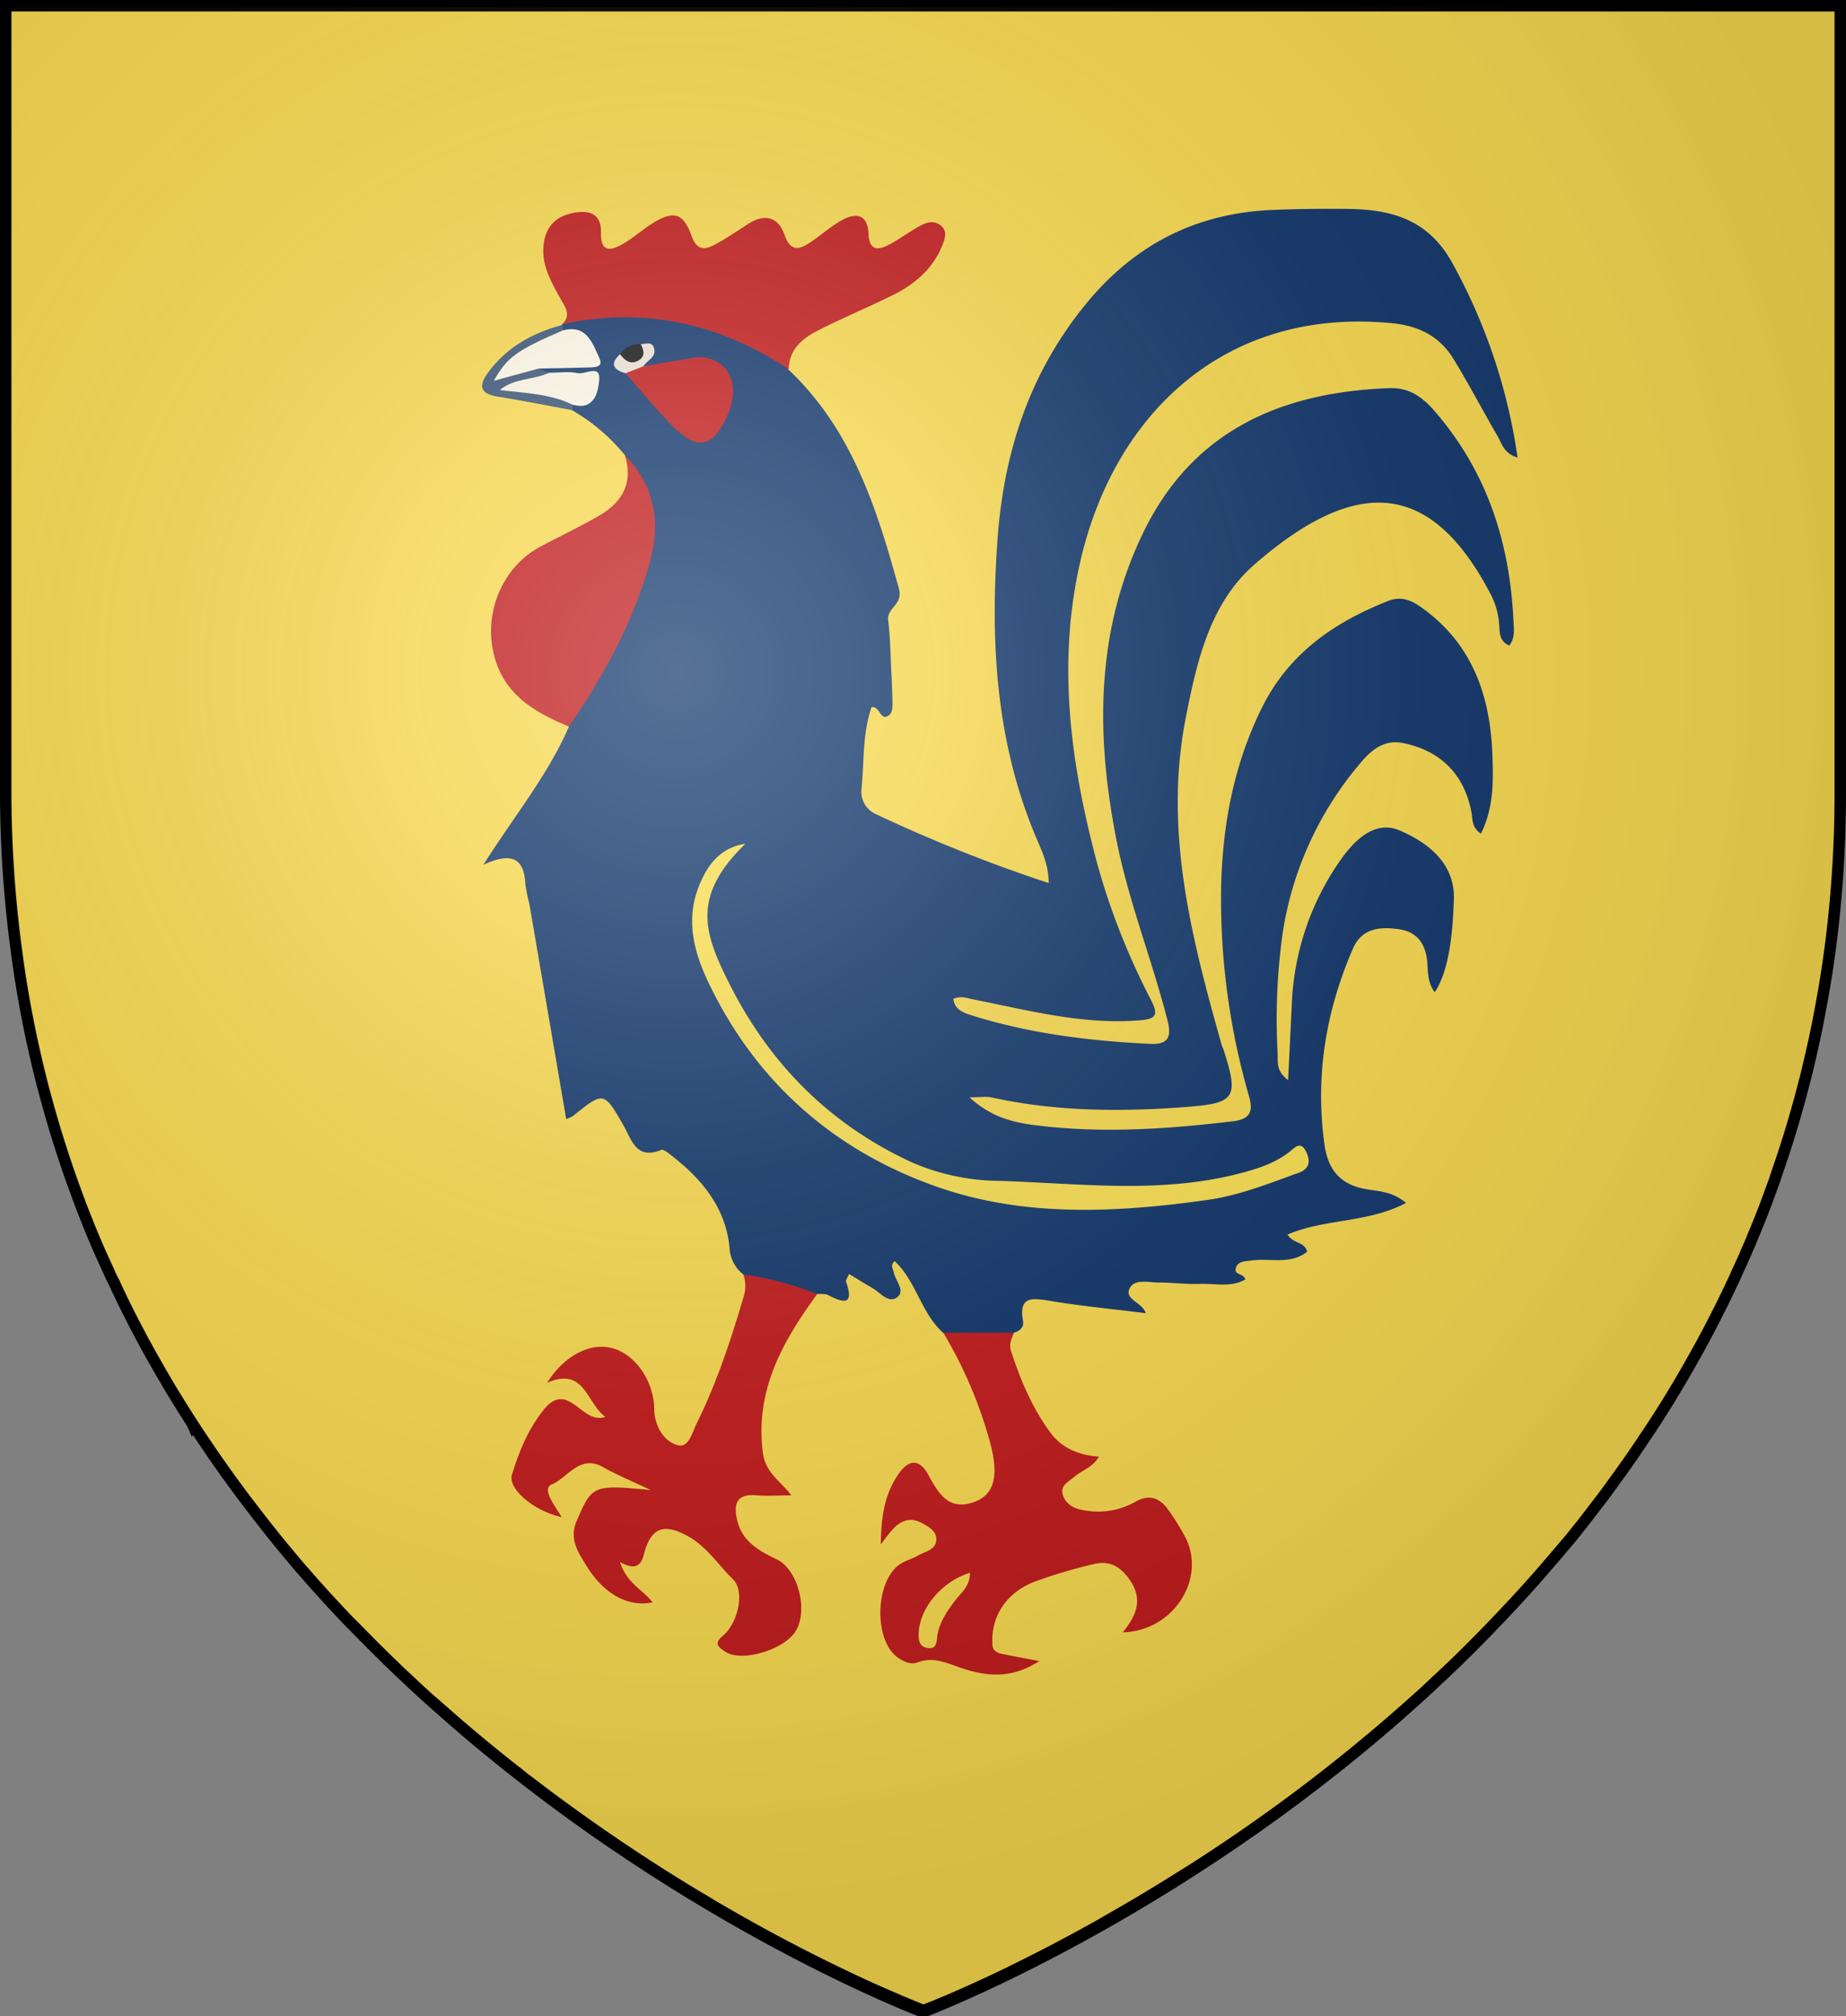 <?xml version="1.0" encoding="UTF-8" standalone="no"?>
<svg
   viewBox="0 0 483 527.48"
   version="1.1"
   id="svg29642"
   sodipodi:docname="House Swyft.svg"
   inkscape:version="1.2.1 (9c6d41e410, 2022-07-14)"
   xmlns:inkscape="http://www.inkscape.org/namespaces/inkscape"
   xmlns:sodipodi="http://sodipodi.sourceforge.net/DTD/sodipodi-0.dtd"
   xmlns="http://www.w3.org/2000/svg"
   xmlns:svg="http://www.w3.org/2000/svg">
  <rect x="0" y="0" width="483" height="527.48" fill="#808080" stroke="none"/>
  <sodipodi:namedview
     id="namedview29644"
     pagecolor="#ffffff"
     bordercolor="#000000"
     borderopacity="0.25"
     inkscape:showpageshadow="2"
     inkscape:pageopacity="0.0"
     inkscape:pagecheckerboard="0"
     inkscape:deskcolor="#d1d1d1"
     showgrid="false"
     inkscape:zoom="1.12203"
     inkscape:cx="171.11842"
     inkscape:cy="288.76233"
     inkscape:window-width="1920"
     inkscape:window-height="1017"
     inkscape:window-x="-8"
     inkscape:window-y="-8"
     inkscape:window-maximized="1"
     inkscape:current-layer="svg29642" />
  <defs
     id="defs29605">
    <style
       id="style29603">.cls-1{fill:#f6d74e;}.cls-2{fill:#11366a;}.cls-3{fill:#bf191a;}.cls-4{fill:#375273;}.cls-5{fill:#f6dc50;}.cls-6{fill:#be191a;}.cls-7{fill:#fbf4e3;}.cls-8{fill:#f9f3e2;}.cls-9{fill:#eae0d3;}.cls-10{fill:#141415;}.cls-11{fill:none;stroke:#000;stroke-width:3px;}</style>
    <radialGradient
       id="rg"
       gradientUnits="userSpaceOnUse"
       cx="220"
       cy="220"
       r="405"
       gradientTransform="matrix(0.805,0,0,0.803,-0.03,-0.897)">
      <stop
         style="stop-color:#ffffff;stop-opacity:.3"
         offset="0"
         id="stop753" />
      <stop
         style="stop-color:#ffffff;stop-opacity:.2"
         offset=".2"
         id="stop755" />
      <stop
         style="stop-color:#666666;stop-opacity:.1"
         offset=".6"
         id="stop757" />
      <stop
         style="stop-color:#000000;stop-opacity:.13"
         offset="1"
         id="stop759" />
    </radialGradient>
  </defs>
  <title
     id="title29607">House Swyft</title>
  <g
     id="Layer_2"
     data-name="Layer 2">
    <path
       class="cls-1"
       d="M927,122.76V328.6a314.37,314.37,0,0,1-2.28,38c-.11.93-.24,1.86-.36,2.79s-.24,1.86-.39,2.79q-.7,5.05-1.61,10c-.07.44-.15.87-.23,1.31-.15.8-.29,1.6-.45,2.39s-.34,1.8-.51,2.69l-.45,2.22-.24,1.16c-.15.71-.3,1.44-.47,2.15q-.8,3.55-1.61,7l-.58,2.32-.52,2q-1.52,5.88-3.27,11.61c-.29,1-.59,1.94-.9,2.92l-.6,1.88c-.19.63-.39,1.25-.6,1.86l-1.1,3.26c-.37,1.09-.68,2-1,3-.47,1.28-.92,2.55-1.39,3.81-.36,1-.73,2-1.11,3l-.19.49c-.43,1.14-.87,2.25-1.32,3.37s-.87,2.16-1.32,3.19a3.35,3.35,0,0,1-.18.42c-.4,1-.8,2-1.25,3s-.75,1.75-1.13,2.62l-.66,1.49c-.47,1.07-.95,2.12-1.44,3.15s-.9,2-1.36,2.93l-1,2.12c-.3.63-.6,1.25-.91,1.88-.63,1.32-1.31,2.64-2,4q-2.53,5-5.19,9.77l-2,3.57-.11.21q-2.13,3.71-4.33,7.33c-.71,1.2-1.46,2.39-2.18,3.54-.1.16-.19.31-.3.46-.55.89-1.12,1.78-1.69,2.66l-.66,1c-.65,1-1.31,2-2,3l-.13.18c-.66,1-1.32,2-2,3l-.45.67q-2.26,3.28-4.54,6.46l-.31.42c-.8,1.07-1.54,2.14-2.31,3.19s-1.66,2.23-2.5,3.32q-2.29,3-4.61,6l-.8,1c-.73.93-1.48,1.85-2.22,2.76L854,526.61l-.57.69L851,530.1q-2.83,3.32-5.72,6.53c-.75.85-1.52,1.69-2.29,2.51l-2.22,2.39q-3,3.19-5.93,6.24-2.76,2.83-5.53,5.59c-.91.91-1.84,1.82-2.76,2.71s-1.85,1.78-2.78,2.67l-2.28,2.11c-.68.65-1.36,1.28-2.05,1.91a448.64,448.64,0,0,1-61.76,47.47c-.86.55-1.73,1.1-2.58,1.6q-6.42,4.07-12.46,7.63l-2.41,1.4-2.36,1.36-2.34,1.35-2.22,1.28c-8.35,4.68-15.91,8.59-22.38,11.76l-1.61.8c-10.63,5.15-18.11,8.22-21,9.35l-.42.18-.61.23-.14.06h-.08l-.23-.1-.21,0-1.07-.42-.55-.23c-.87-.34-2-.8-3.36-1.38l-.47-.18c-1.76-.8-3.88-1.67-6.33-2.77l-1.39-.61a443.16,443.16,0,0,1-39.74-20.6c-.8-.45-1.61-.92-2.36-1.38a473.14,473.14,0,0,1-44.78-30l-2.62-2c-1-.75-2-1.52-2.95-2.29l-2.81-2.21c-6.19-4.92-12.43-10.15-18.64-15.69L558.08,566q-2.3-2.05-4.59-4.2l-1.67-1.57L550,558.54l-2-1.94c-1.12-1.07-2.24-2.16-3.34-3.26-.84-.8-1.69-1.67-2.52-2.51l-.24-.26q-1.25-1.25-2.5-2.51c-.66-.68-1.32-1.36-2-2l-2-2.07-.13-.15-2.1-2.24q-3.36-3.61-6.66-7.36c-.68-.8-1.36-1.55-2-2.35-.57-.65-1.12-1.28-1.66-1.94l-2-2.39q-4.26-5.11-8.39-10.48-1.13-1.45-2.24-2.92c-1.89-2.47-3.73-5-5.57-7.55l-1.68-2.39c-.13-.16-.24-.34-.36-.5-.59-.85-1.19-1.7-1.77-2.55-.95-1.38-1.89-2.77-2.82-4.17q-1.11-1.64-2.18-3.31l-.15-.24-2.22-3.47c-.07-.13-.15-.24-.22-.37-.71-1.14-1.41-2.27-2.1-3.4s-1.49-2.46-2.21-3.7-1.44-2.39-2.13-3.67q-4.6-8-8.77-16.47c-.35-.69-.69-1.38-1-2.08-.22-.44-.44-.89-.65-1.35-.43-.87-.8-1.75-1.25-2.63a27.17,27.17,0,0,1-1.15-2.47l-.23-.48c-.26-.58-.52-1.16-.8-1.75l-.26-.57c-.26-.58-.52-1.18-.8-1.77q-1.44-3.26-2.78-6.58c-.42-1-.8-2-1.23-3.07-.1-.26-.21-.53-.31-.8-.4-1-.8-2-1.16-3s-.68-1.82-1-2.74l-.23-.65c-.18-.45-.34-.91-.5-1.36q-1-2.69-1.89-5.44c-.21-.6-.4-1.21-.6-1.8-.26-.8-.51-1.54-.75-2.31-.14-.42-.26-.8-.39-1.22-.26-.8-.5-1.6-.75-2.39-.31-1-.61-2.06-.92-3.1-.18-.65-.39-1.28-.57-2-.37-1.28-.74-2.58-1.08-3.89-.19-.68-.37-1.35-.55-2-.13-.5-.26-1-.39-1.51-.32-1.22-.63-2.46-.92-3.7-.18-.7-.35-1.4-.52-2.11-.07-.29-.13-.57-.19-.85-.37-1.55-.71-3.11-1.07-4.69-.26-1.16-.5-2.33-.74-3.5-.14-.71-.29-1.43-.43-2.14s-.32-1.6-.47-2.45a2.13,2.13,0,0,0-.1-.47c-.15-.8-.3-1.64-.45-2.48s-.31-1.84-.47-2.77-.3-1.8-.45-2.71q-.87-5.52-1.56-11.17A314.73,314.73,0,0,1,447,328.58V122.76Z"
       transform="translate(-445.5 -121.26)"
       id="path29609" />
  </g>
  <g
     id="Layer_4"
     data-name="Layer 4">
    <path
       class="cls-2"
       d="M609,240.35a49.91,49.91,0,0,0-13.79-11.75,1.28,1.28,0,0,1,0-1.58c1-1,2.45-1.54,3.35-2.67,1.75-2.2,1.61-3.79-1.58-4-2.86-.23-5.74.18-8.59-.35-1.17-.38-2.25-.85-2.31-2.33,2.54-2.68,5.86-1.41,8.86-1.77,1.59-.19,3.84.55,4.42-1.37s-1.23-3.36-2.74-4.5c-1.17-.88-2.68-1.17-3.84-2.1a1.35,1.35,0,0,1-.43-1q0-.58.15-.58l.05-.21c9.05-5.51,18.87-3.86,28.43-2.52a72.31,72.31,0,0,1,25.15,8.71,12.76,12.76,0,0,1,5.64,5.6c16.55,15.63,23.11,36.19,28.92,57.3,1.18,4.28-3.2,5-2.8,8.3.56,4.55.6,9.16.84,13.75.12,2.3.22,4.59.26,6.89,0,1.65.3,3.76-1.37,4.51-1.88.84-1.86-2.6-4.08-2.42-2.41,6.91-1.91,14.26-2.63,21.42a6.38,6.38,0,0,0,3.85,6.61,394.66,394.66,0,0,0,45.13,18c0-4.87-1.88-8.55-3.41-12.2-10.46-24.93-11.89-50.93-10-77.49,1.62-22.91,8.3-43.55,23-61.64,12.87-15.79,29.09-24,49.21-24.79,6.47-.27,13-.32,19.44-.25,11.6.11,21.3,2.86,27.53,14.45a148.61,148.61,0,0,1,16.91,50.6c-3.64-1.1-4.15-3.74-5.29-5.71-3.88-6.67-7.45-13.53-11.49-20.1-3.61-5.89-9-8.65-16.09-9.34-43.43-4.26-72.46,23.46-81.44,61.91-6.31,27-2.65,53.47,4.4,79.75a184.14,184.14,0,0,0,14,35.41c2.11,4.16,1.21,5-3.26,5.33-14.86,1.14-29-2.67-43.32-5.51-1.63-.32-3.21-1-5.15-.1.44,3.06,3,3.72,5.21,4.42,15.05,4.67,30.56,6.58,46.24,7.33,4.3.21,5.84-1.3,4.63-6-4-15.75-10.1-30.91-13.3-46.89-5.56-27.84-5.63-55.36,7.18-81.41,13-26.35,36.09-36.2,64.06-37.25,5.25-.2,8.68,2.24,12.11,6.23,13.56,15.77,19.48,34.2,20.43,54.6.1,2.24.5,4.45-1.09,6.5-2.67-1.13-2.48-3.4-2.63-5.32a20.43,20.43,0,0,0-2.1-7.82c-15.37-29.66-34.66-31.74-61.81-8.18-11.8,10.24-15.2,25.37-18.13,40.36-5.78,29.6,1.56,57.58,9.45,85.58.11.4.34.76.47,1.16,4.13,12.87,3,14-10.43,15-17,1.25-33.79,1.11-50.47-2.58-1.18-.26-2.46,0-5.58,0,5.92,5.5,12.06,6.68,17.81,7.38,17.1,2.09,34.21.93,51.27-1.13,6.24-.75,4.49-4.83,3.58-8.17A185.64,185.64,0,0,1,765,353.77c.32-16.39,3.23-32.24,10.61-47.22,7.05-14.31,18.86-22.42,33.07-28.06,3.44-1.36,6.11-.18,8.74,1.69,13.26,9.44,18,23,18.56,38.56.25,7,.35,13.91-3,20.63-2.44-1.64-2.14-3.69-2.45-5.41-1.8-9.95-8-16.34-18-18.3-5.37-1.05-8.78,2.38-11.66,5.92a89.48,89.48,0,0,0-19.7,43.35,162.66,162.66,0,0,0-1.38,31.91c.09,2.17-.49,4.59,2.74,7,.34-7,.66-13.29.95-19.55a70.49,70.49,0,0,1,12.74-38c5.1-7.28,10.24-10,15.49-7.77,7,3,14.47,8.37,14.19,17.93-.32,11-1.69,19.42-5,24.4-2-2.61-1.72-5.55-2-8.28-.49-4.48-2.69-7.49-7.24-8.17-5-.75-9.82-.4-12.2,5.11-7.08,16.38-9.89,33.36-7.41,51.19,1,7.08,4.52,10.74,11.55,11.79,3.09.46,6.54.69,9.78,3.49-9.94,5.26-21.11,4.06-31,8.27,1.45,2.48,4.42,1.73,5.13,4.49-4.39,3.51-9.8,1.59-14.71,2.32-1.57.23-3.6.12-4,2.2-.27,1.56,2.06,1.13,2.55,2.73-3.78,2.19-8,1-12,1.17-3.54.12-7.1-.35-10.65-.35-2.63,0-6.25-1-7.55,1.36-1.71,3.11,3.2,3.67,4.15,6.66-8.61-1.08-17-1.87-25.33-3.27-4.67-.78-7.92-1-6.81,5.26.31,1.73-.84,2.68-2.42,3.12a22.36,22.36,0,0,1-18.48,0c-5.78-5.14-7-13.47-12.69-18.75-1.25,1.18-.37,2.12-.2,3,.45,2.24,3.21,4.89.71,6.58-2.23,1.51-4.39-1.46-6.49-2.64s-3.85-2.31-5.94-3.57c-.41,1-.94,1.64-.8,2,2.16,6.07-.38,5.76-4.62,3.55-.84-.44-2-.25-3-.35A36.56,36.56,0,0,1,640,454.69a9.34,9.34,0,0,1-3.61-7c-1-10.3-7-17.64-14.75-23.77-1-.76-2.45-2.09-3.14-1.81-6.62,2.69-7.73-2.72-9.91-6.5-5.11-8.83-5.09-8.84-13.21-2.36a7.75,7.75,0,0,1-1.74.76c-3.24-18.91-6.44-37.68-9.67-56.45a41.68,41.68,0,0,1-1-4.89c-.3-6.28-3-8.89-11-5.16,8.28-13.05,17-23.65,22.4-36.19-.26-3.18,1.54-5.56,3.18-8,5.31-7.8,9.3-16.26,13.06-24.89C616.29,265.45,616.92,252.76,609,240.35Z"
       transform="translate(-445.5 -121.26)"
       id="path29612" />
    <path
       class="cls-3"
       d="M640,454.69a82.6,82.6,0,0,1,19.31,5.14c-9,12.35-16.28,25.08-14.22,41.44.68,5.42,4.69,7.47,7.45,11.21-3.23,0-6.21.23-9.13,0-5.43-.51-6,2.55-5,6.61,1.3,5.48,5.71,7.92,10.33,10.14,5.77,2.77,8.43,14,4.64,19.22-3.39,4.69-14,7.64-18,5-1.65-1.1-3.35-2.08-.81-4.17,4-3.27,5.94-11.69,2.7-14.85-3.84-3.74-6.77-8.46-11.65-11.19-6.43-3.6-9.85-2.39-11.67,4.76-.81,3.17-2.52,4-6.23,1.92,1.75,5.63,6.07,7.28,8.52,10.56-6.49,1.32-12.84-2.21-17.44-9.79-2.13-3.51-4.44-6.84-2.38-11.59,4-9.21,4.11-9.48,19.36-8-5.17-2.45-9-4-12.48-6-6.09-3.47-9.25,2.78-13.43,4.52-2.78,1.15.92,5.68,2.6,8.57-7.2-1.58-14.23-7.4-13-11.2,1.84-5.95,4.15-11.67,8.17-16.76,6.55-8.3,10.11,4,16.23,1.7-5-3.66-5.36-13.19-15.22-8.9,4.25-6.78,10.64-10.25,16.13-9.26,5.73,1,10.68,6.87,11.74,13.93.19,1.24.09,2.51.27,3.75.55,3.82,2.88,7.17,6.16,7.94,2.8.66,3.71-3.47,4.84-5.75,5.3-10.68,9-22,12.36-33.4A9.2,9.2,0,0,0,640,454.69Z"
       transform="translate(-445.5 -121.26)"
       id="path29614" />
    <path
       class="cls-3"
       d="M692.31,469.94H710.8c-.61,1.53-1.36,2.92-.76,4.77,2.45,7.59,5.54,14.89,10.27,21.33,3,4.07,7.41,5.93,12.73,6.32-1.69,2.88-4.49,3.56-6.45,5.27-1.37,1.2-3.54,2.14-3.09,4.33.5,2.45,2.56,3.83,4.93,4.28a19.78,19.78,0,0,0,14-2c3.94-2.28,6.7-1,9,2.38a65.86,65.86,0,0,1,4.26,6.93c5.46,10.87-3.19,24.42-16.43,24.77,3.52-4.31,5.37-8.47,1.94-13.57-2.44-3.63-5.37-5.31-9.47-4.29a131.06,131.06,0,0,0-15.55,4.62c-7.53,2.9-11.56,9.32-11,16.64.11,1.42,1.3,2,2.58,2.27,2.79.55,5.59,1.07,9.65,1.84-7,4.63-13.46,4.06-19.84,2-4-1.28-7.66-3.31-12-1.64-1.64.63-3.31-.08-4.77-1-7-4.32-6.45-21.2.79-25.07,1.28-.69,2.72-1.11,4-1.84,1.9-1.11,4.83-1.47,4.9-4.24.05-2.26-2.07-3.4-4-4.41-2.64-1.41-4.89-.63-6.88,1.17a44.92,44.92,0,0,0-3.65,4.55c.08-7.64,1.08-13.48,4.79-18.66,2.67-3.73,5.4-3.68,7.62.38,2.61,4.78,5.25,9.53,11.91,7.19,5.28-1.86,6.58-6.61,4.44-15A114.72,114.72,0,0,0,692.31,469.94Z"
       transform="translate(-445.5 -121.26)"
       id="path29616" />
    <path
       class="cls-3"
       d="M651.86,217.86c-18.13-12-37.78-16.41-59.23-11.79,2.45-2.43.67-4.54-.51-6.7-2.3-4.2-4.79-8.34-4.44-13.43s2.95-8.06,7.93-9c4.18-.79,7.25.28,7.13,5.12-.14,5.57,2.76,4.73,5.88,2.94,2.7-1.55,5-3.71,7.68-5.36,5.51-3.42,8-2.69,10.21,3.48,1.23,3.46,3.26,3.58,5.74,2.29,3.14-1.62,6.07-3.66,9-5.57,4.28-2.75,7.85-1.93,9.49,2.81s4,3.88,7,1.87c2.75-1.87,5.27-4.15,8.17-5.73,3.68-2,6.65-1.34,6.83,3.56s2.78,4.35,5.78,2.71c2.73-1.5,5.24-3.43,8-4.87,1.64-.86,3.66-1.29,5.29.19s.91,3.44.19,5.2c-2.5,6.16-7.28,10.11-13,12.94-6.52,3.23-13.28,6-19.74,9.33C655.34,209.89,651.94,212.75,651.86,217.86Z"
       transform="translate(-445.5 -121.26)"
       id="path29618" />
    <path
       class="cls-3"
       d="M609,240.35c8.16,8.28,9.42,18.15,6.33,28.82-4.44,15.32-12,29.12-21,42.18-9.51-3.94-17.8-8.89-19.91-20.28-2-10.61,3-21.79,12.54-26.84,5.14-2.72,10.41-5.23,15.44-8.14C608.46,252.57,611.2,247.43,609,240.35Z"
       transform="translate(-445.5 -121.26)"
       id="path29620" />
    <path
       class="cls-4"
       d="M586.47,217.68l2.63,1.1c-2.58,5-7.67,2.31-10.47,4,5.28-.14,11.88-1.41,16.66,4.32l0,1.48c-6.52-1.2-13-2.5-19.56-3.56-4.48-.73-5.16-2.66-2.57-6.22,4.88-6.7,11.65-10.43,19.47-12.53l.2,1.43c-.71,3-3.67,3.05-5.75,4.08a36.43,36.43,0,0,0-9.07,6.68C580.45,218.57,583.2,215,586.47,217.68Z"
       transform="translate(-445.5 -121.26)"
       id="path29622" />
    <path
       class="cls-5"
       d="M640.54,342c-14.36,13.91-10.76,23.62-4.14,36.75,10.46,20.76,26.05,36.54,47.33,46.45a58.29,58.29,0,0,0,23.06,5c21,.64,42.12,3.48,62.94-1.91,4.63-1.2,9.25-2.62,13.11-5.64,1.51-1.18,2.95-3,4.38-.11,1.19,2.36,1,4.49-1.9,5.54-7.83,2.82-15.56,5.94-23.88,7.11-23.77,3.35-47.84,4.58-70.63-3.38-27.14-9.48-47.85-27.68-60.25-54.16-3.46-7.4-5.5-15.45-2.52-23.67C630.21,348,633.67,343.06,640.54,342Z"
       transform="translate(-445.5 -121.26)"
       id="path29624" />
    <path
       class="cls-6"
       d="M613.83,217.09c4.28-.73,8.56-1.47,12.85-2.19,6.38-1.07,11.26,3.42,10.57,9.87a17.91,17.91,0,0,1-1.51,5.38c-3.72,8.22-7.74,9.09-14.09,2.74-4.41-4.41-8.35-9.3-12.5-14C610.2,217,611.69,216.24,613.83,217.09Z"
       transform="translate(-445.5 -121.26)"
       id="path29626" />
    <path
       class="cls-7"
       d="M586.47,217.68l-11.79,3.21c3.61-6.25,5.9-7.91,18.1-13.19,6.26-1.64,7.74,3.39,9.57,7.3,1.12,2.4-1.33,2.36-2.94,2.4C595.1,217.53,590.78,217.6,586.47,217.68Z"
       transform="translate(-445.5 -121.26)"
       id="path29628" />
    <path
       class="cls-8"
       d="M595.29,227.12c-5.92-2.86-12.39-3-19-3.81,3.84-3.26,8.83-2.56,12.86-4.53,2.51,0,5.1-.42,7.5.1,2,.42,6-2.43,5.64,1.79C602,223.77,601.06,228.76,595.29,227.12Z"
       transform="translate(-445.5 -121.26)"
       id="path29630" />
    <path
       class="cls-9"
       d="M613.83,217.09l-4.67,1.83c-3.11-.92-4.22-2.4-1.41-5a4.38,4.38,0,0,0,5.41-2.63c1.18,0,2.76-.7,3.35.73C617.57,214.6,614.86,215.47,613.83,217.09Z"
       transform="translate(-445.5 -121.26)"
       id="path29632" />
    <path
       class="cls-10"
       d="M613.16,211.31c.8,1.6,1.27,3.22-.67,4.3-2.1,1.16-3.52-.09-4.74-1.67A5.81,5.81,0,0,1,613.16,211.31Z"
       transform="translate(-445.5 -121.26)"
       id="path29634" />
    <path
       class="cls-1"
       d="M699.29,532.73c0,3.63-2.4,5.3-4,7.4-2,2.68-3.91,5.42-4.5,8.82-.27,1.58,0,3.8-2.48,3.49s-2.55-2.39-2.42-4.36C686.36,541.69,692.09,534.92,699.29,532.73Z"
       transform="translate(-445.5 -121.26)"
       id="path29636" />
  </g>
  <g
     id="Layer_3"
     data-name="Layer 3">
    <path
       class="cls-11"
       d="M927,122.76V328.6a313.88,313.88,0,0,1-2.28,38c-.11.93-.24,1.86-.36,2.79,0,.2,0,.4-.08.59-.09.74-.19,1.47-.31,2.2-.46,3.37-1,6.69-1.6,10-.07.44-.15.87-.23,1.31-.16.8-.29,1.6-.45,2.4s-.34,1.79-.51,2.69l-.45,2.22-.24,1.15c-.15.71-.3,1.44-.46,2.15-.54,2.37-1.07,4.71-1.61,7l-.58,2.32-.52,2q-1.53,5.88-3.27,11.61c-.29,1-.59,1.94-.9,2.92l-.6,1.88c-.2.63-.4,1.24-.61,1.86-.37,1.09-.73,2.17-1.1,3.25s-.68,2-1,3c-.47,1.28-.93,2.56-1.39,3.81-.36,1-.73,2-1.11,3l-.19.5c-.43,1.14-.87,2.25-1.32,3.36s-.87,2.17-1.31,3.2c0,.15-.12.28-.18.42-.4,1-.8,2-1.25,3s-.76,1.75-1.13,2.62l-.66,1.49c-.48,1.07-1,2.11-1.44,3.15s-.9,2-1.36,2.93l-1,2.12c-.29.63-.6,1.25-.91,1.87-.63,1.33-1.31,2.64-2,4q-2.52,5-5.19,9.77l-2,3.57-.12.21c-1.42,2.47-2.86,4.92-4.33,7.33-.71,1.2-1.46,2.4-2.18,3.54-.11.16-.2.32-.3.47-.55.89-1.12,1.78-1.69,2.66l-.65,1c-.65,1-1.31,2-2,3l-.13.18c-.65,1-1.31,2-2,3l-.45.67q-2.25,3.29-4.54,6.46l-.31.43c-.8,1.07-1.54,2.14-2.31,3.19s-1.66,2.23-2.5,3.32c-1.52,2-3.06,4-4.61,6l-.81,1q-1.09,1.39-2.22,2.76L854,526.61l-.57.69c-.8.94-1.6,1.87-2.41,2.8q-2.82,3.32-5.72,6.53c-.75.85-1.52,1.69-2.29,2.51s-1.47,1.6-2.22,2.4q-3,3.2-5.93,6.24-2.76,2.82-5.53,5.59c-.92.91-1.84,1.82-2.76,2.71s-1.85,1.78-2.79,2.66l-2.28,2.12c-.68.65-1.36,1.28-2,1.91a449.24,449.24,0,0,1-61.76,47.47c-.86.55-1.72,1.1-2.57,1.6q-6.43,4.06-12.47,7.63l-2.41,1.4-2.36,1.37-2.33,1.34-2.23,1.29c-8.34,4.68-15.9,8.59-22.38,11.76l-1.6.8c-10.64,5.15-18.12,8.22-21,9.35l-.42.17-.61.24-.14,0h-.08l-.23-.09-.21,0-1.07-.42-.54-.23c-.87-.34-2-.8-3.37-1.38l-.46-.18c-1.76-.8-3.89-1.67-6.33-2.77l-1.39-.61a442.25,442.25,0,0,1-39.75-20.6c-.8-.44-1.6-.92-2.35-1.38a474,474,0,0,1-44.78-30l-2.63-2c-1-.75-2-1.51-2.94-2.29l-2.81-2.21c-6.19-4.92-12.43-10.15-18.64-15.69L558.08,566q-2.31-2.05-4.59-4.2l-1.67-1.57L550,558.54l-2-1.94c-1.12-1.07-2.23-2.17-3.33-3.27-.85-.79-1.69-1.66-2.52-2.5l-.24-.26c-.84-.83-1.67-1.67-2.5-2.51-.66-.68-1.32-1.36-2-2l-2-2.06-.13-.15-2.1-2.25q-3.36-3.6-6.66-7.36c-.68-.79-1.36-1.54-2.05-2.34-.57-.65-1.12-1.29-1.66-1.94q-1-1.2-2-2.4-4.28-5.1-8.39-10.48c-.76-1-1.5-1.93-2.24-2.92-1.89-2.47-3.73-5-5.57-7.55-.55-.8-1.12-1.59-1.68-2.39-.13-.16-.24-.34-.36-.5-.59-.86-1.19-1.7-1.77-2.56-.94-1.38-1.89-2.77-2.81-4.17-.74-1.09-1.47-2.2-2.19-3.31a1,1,0,0,0-.15-.24l-2.22-3.48-.22-.36c-.7-1.14-1.41-2.27-2.1-3.4s-1.49-2.46-2.21-3.71-1.43-2.39-2.13-3.67q-4.61-8-8.77-16.46c-.35-.69-.69-1.38-1-2.09-.22-.44-.44-.88-.65-1.35-.43-.87-.8-1.74-1.25-2.63a25.91,25.91,0,0,1-1.15-2.47l-.23-.48c-.27-.58-.53-1.16-.81-1.75l-.26-.57c-.27-.59-.52-1.19-.8-1.78q-1.44-3.25-2.79-6.57c-.42-1-.8-2-1.23-3.08-.1-.25-.21-.52-.31-.79-.4-1-.8-2-1.16-3s-.69-1.82-1-2.74l-.24-.65c-.17-.44-.33-.91-.49-1.35q-1-2.7-1.9-5.44c-.21-.6-.4-1.2-.6-1.8-.26-.8-.51-1.54-.75-2.32-.14-.41-.27-.8-.4-1.22-.25-.8-.49-1.59-.75-2.39-.31-1-.61-2.06-.92-3.11-.19-.64-.39-1.28-.57-1.95-.37-1.29-.74-2.58-1.09-3.89-.19-.68-.37-1.35-.55-2-.13-.5-.27-1-.4-1.51-.32-1.22-.62-2.45-.92-3.7-.18-.7-.34-1.4-.52-2.11-.07-.28-.13-.56-.19-.85-.37-1.55-.72-3.11-1.07-4.69-.26-1.16-.5-2.33-.74-3.5-.13-.71-.29-1.43-.42-2.14s-.32-1.59-.48-2.45a1.86,1.86,0,0,0-.09-.47c-.16-.8-.3-1.64-.45-2.48s-.32-1.84-.48-2.77-.29-1.8-.45-2.71q-.57-3.7-1.07-7.47c-.17-1.23-.33-2.47-.48-3.71A312.7,312.7,0,0,1,447,328.58V122.76Z"
       transform="translate(-445.5 -121.26)"
       id="path29639" />
  </g>
  <path
     id="shine"
     d="M 1.58,0.709 V 207.086 C 1.58,436.75 241.5,526.689 241.5,526.689 c 0,0 239.92,-89.939 239.92,-319.603 V 0.709 Z"
     style="fill:url(#rg);stroke:#000000;stroke-width:2.412" />
</svg>
